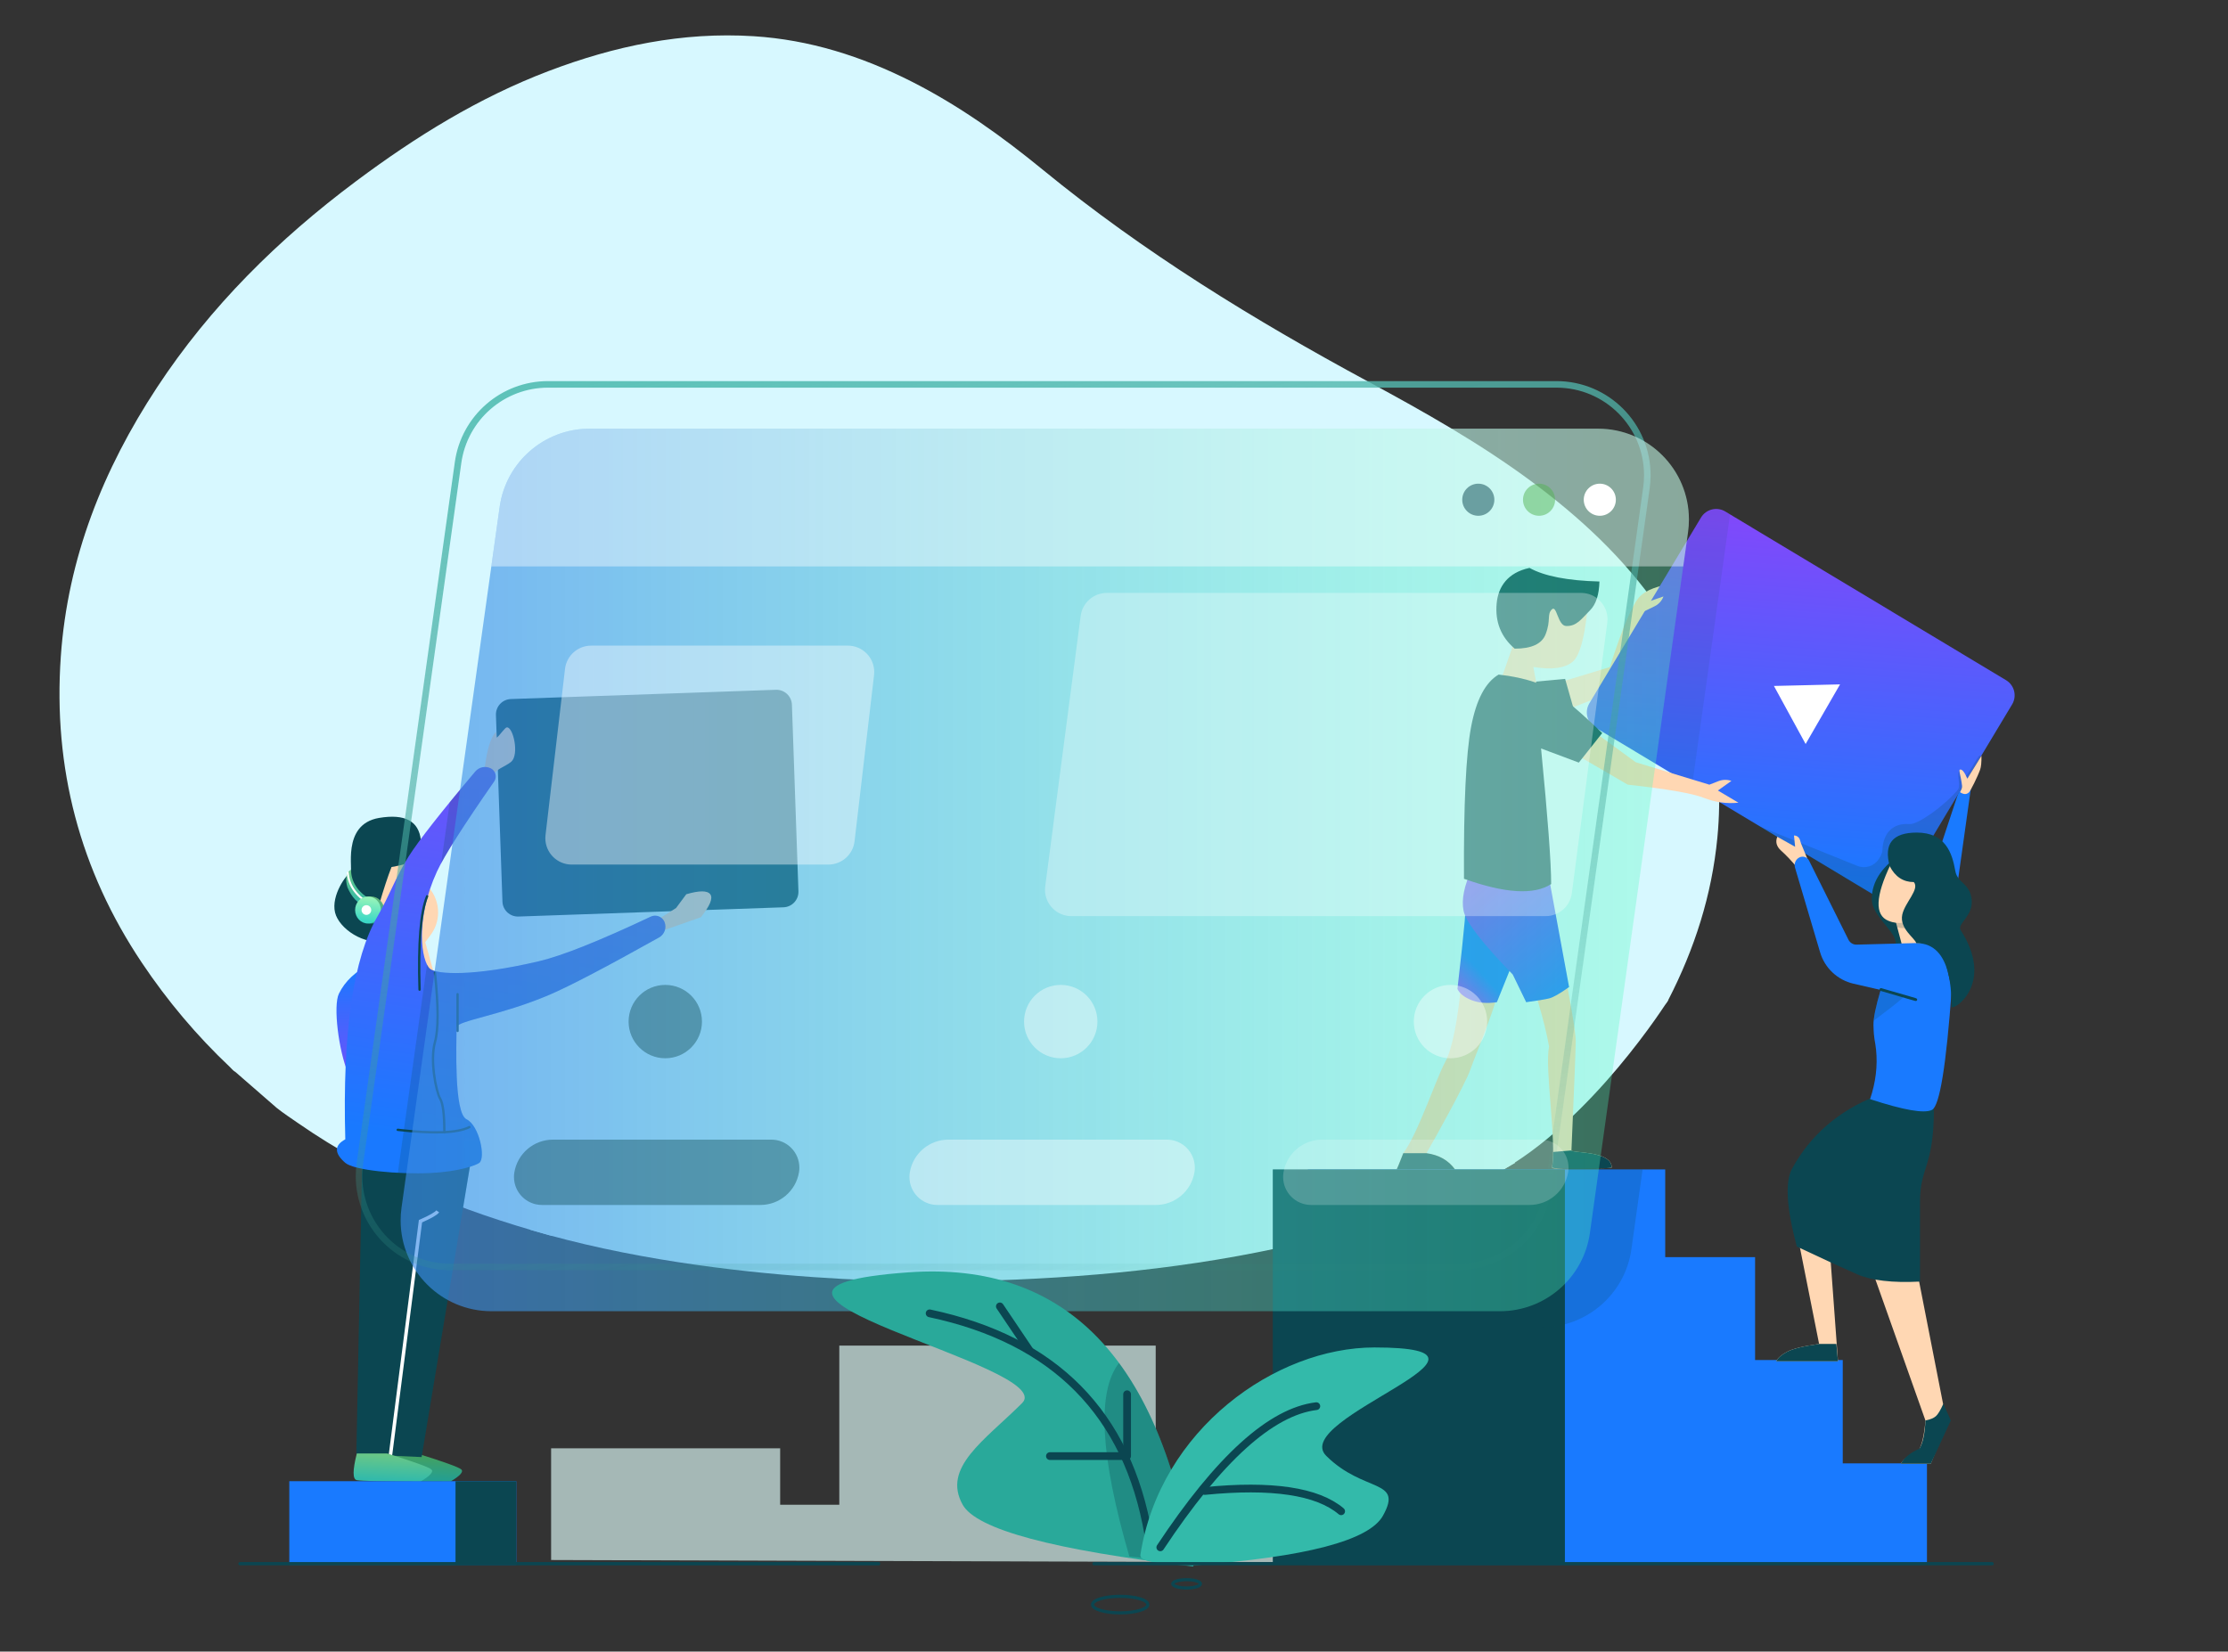 <?xml version="1.0" encoding="utf-8"?>
<!-- Generator: Adobe Illustrator 16.0.0, SVG Export Plug-In . SVG Version: 6.00 Build 0)  -->
<!DOCTYPE svg PUBLIC "-//W3C//DTD SVG 1.1//EN" "http://www.w3.org/Graphics/SVG/1.1/DTD/svg11.dtd">
<svg version="1.1" id="Layer_1" xmlns="http://www.w3.org/2000/svg" xmlns:xlink="http://www.w3.org/1999/xlink" x="0px" y="0px"
	 width="553px" height="410px" viewBox="0 0 553 410" enable-background="new 0 0 553 410" xml:space="preserve">
<rect x="0" y="0" width="553" height="410" fill="#333333" stroke="none"/>
<path fill-rule="evenodd" clip-rule="evenodd" fill="#D7F8FF" d="M58.434,266.116c-0.567-0.299-0.926-0.809-1.375-1.233
	c-8.244-7.789-15.499-16.408-21.817-25.838c-15.447-23.052-22.078-48.432-20.151-76.058c1.708-24.474,10.506-46.463,23.856-66.775
	c13.261-20.178,30.166-36.844,49.459-51.25c14.813-11.061,30.392-20.716,47.724-27.311c16.387-6.234,33.25-9.776,50.912-8.662
	c13.904,0.878,26.855,5.001,39.206,11.249c11.785,5.962,22.457,13.612,32.631,21.945c24.998,20.475,52.373,37.246,80.732,52.564
	c13.894,7.504,27.658,15.265,40.396,24.69c12.116,8.968,23.056,19.094,31.683,31.57c11.889,17.188,16.567,36.192,14.571,56.928
	c-1.374,14.268-5.657,27.639-12.205,40.339c-0.602,1.17-1.265,1.628-2.607,1.627c-27.741-0.04-55.483-0.03-83.227-0.032
	c-2.662,0-5.328,0.008-7.991-0.021c-4.625-0.051-8.091,3.061-8.181,7.687c-0.123,6.22-0.124,12.444-0.002,18.663
	c0.091,4.658,3.4,7.721,8.14,7.722c15.804,0.005,31.608,0.063,47.41-0.108c3.914-0.044,6.177,1.997,8.478,4.86
	c-8.979,5.376-18.242,9.46-27.824,12.854c-10.205,3.615-20.711,6.087-31.284,8.354c-26.294,5.638-52.936,7.749-79.757,8.218
	c-1.333,0.022-2.028-0.369-2.619-1.58c-8.24-16.858-16.539-33.688-24.783-50.545c-0.34-0.695-0.335-1.571-0.427-2.37
	c-0.281-2.442-0.306-4.941-0.871-7.313c-0.373-1.563-1.508-2.946-2.3-4.409c-0.19,0.061-0.381,0.118-0.572,0.179
	c-0.108,0.719-0.233,1.435-0.322,2.156c-0.311,2.528-1.725,3.855-4.28,3.907c-2.03,0.043-4.063,0.048-6.093-0.002
	c-2.505-0.06-3.881-1.49-4.292-3.964c-0.173-1.036-0.706-2.1-1.339-2.957c-2.258-3.063-4.59-6.074-6.981-9.034
	c-0.649-0.804-1.518-1.535-2.437-2c-3.341-1.685-6.776-3.188-10.113-4.881c-1.271-0.644-1.986-0.427-2.854,0.663
	c-3.202,4.023-6.502,7.968-9.771,11.937c-0.396,0.481-0.827,0.938-1.378,1.559c-0.516-0.546-0.972-0.959-1.346-1.436
	c-3.924-4.988-7.796-10.016-11.789-14.948c-0.58-0.717-1.703-1.376-2.591-1.396c-5.393-0.129-10.791-0.067-16.187-0.06
	c-0.495,0.002-0.99,0.079-1.802,0.147c0.689,4.776,1.361,9.442,2.076,14.401c-10.593,0-20.952,0-31.58,0
	c0.278,0.904,0.422,1.501,0.645,2.068c2.641,6.746,7.378,11.39,14.058,14.154c6.23,2.579,12.844,3.464,19.417,4.5
	c11.715,1.847,23.448,3.582,35.174,5.367c1.794,0.273,2.178,0.971,1.29,2.572c-0.458,0.823-1.106,1.546-1.688,2.298
	c-7.39,9.53-14.805,19.042-22.144,28.611c-0.848,1.104-1.628,1.285-2.869,0.944c-22.197-6.115-43.337-14.595-62.375-27.795
	c-1.793-1.243-3.627-2.438-5.335-3.791"/>
<path fill-rule="evenodd" clip-rule="evenodd" fill="#D7F8FF" d="M236.259,318.098c0,0-56.884,1.434-104.625-12.8l-17.078-19.374
	l-15.618-17.332L87.13,244.594c0,0,14.094-21.142,16.38-21.142c2.285,0,30.473-6.665,38.853-5.903
	c8.38,0.762,55.042,4.381,57.328,5.903c2.286,1.524,31.426,23.237,31.426,23.237l31.997,31.806L236.259,318.098z"/>
<path fill-rule="evenodd" clip-rule="evenodd" fill="#D7F8FF" d="M414.055,248.273c0,0-18.992,30.338-42.781,43.136
	c-23.787,12.798-41.309,5.18-41.309,5.18l-25.902-3.619c0,0,0.571-19.427,0-20.759c-0.571-1.334,1.714-25.141,3.047-25.713
	c1.333-0.57,17.142-9.713,21.332-10.284c4.188-0.571,29.52-2.667,33.329-2.477c3.809,0.191,34.284-0.013,34.284-0.013
	L414.055,248.273z"/>
<g id="Pages_1_">
	<g id="Home---Approach-v3-_1_" transform="translate(-889, -2334)">
		<g id="Section-1_1_" transform="translate(221, 2335)">
			<g id="Led-by-Proven-Managers" transform="translate(16, 0)">
				<g transform="translate(653, 0)">
					<g id="Group-51" transform="translate(86.655, 37.22)">
						<path id="Path-312" fill="#FFD7B3" d="M275.24,203.931c-1.022,11.094-2.426,18.261-4.207,21.51
							c-2.27,4.134-6.691,17.697-10.386,22.618c-0.988,2.53-1.539,3.879-1.652,4.049h14.51c-1.63-2.281-3.998-3.631-7.107-4.049
							c1.468-2.47,9.787-17.42,10.897-20.749c1.113-3.329,7.647-18.578,7.239-21.78C281.612,204.015,278.513,203.483,275.24,203.931
							z"/>
						<path id="Path-312-Copy" fill="#0B4651" d="M260.648,248.059c-0.988,2.531-1.539,3.881-1.652,4.049h14.51
							c-1.63-2.28-3.998-3.63-7.107-4.049H260.648z"/>
						<g id="Group-43" transform="translate(0, 186.421)">
							<polygon id="Path-321" opacity="0.7" fill="#D6F1EE" enable-background="new    " points="49.133,162.627 49.133,134.902 
								105.984,134.902 105.984,148.904 120.662,148.904 120.662,109.401 199.196,109.401 199.196,148.4 250.152,148.4 
								250.152,163.242 							"/>
							
								<ellipse id="Oval-21" fill="none" stroke="#0B4651" stroke-width="0.772" stroke-linecap="round" stroke-linejoin="round" cx="190.378" cy="173.694" rx="6.87" ry="2.061"/>
							
								<ellipse id="Oval-21-Copy" fill="none" stroke="#0B4651" stroke-width="0.772" stroke-linecap="round" stroke-linejoin="round" cx="206.865" cy="168.539" rx="3.437" ry="1.03"/>
							<polygon id="Path-274" fill="#197AFF" points="236.954,163.804 236.954,65.668 325.661,65.668 325.661,87.439 
								347.965,87.439 347.965,112.984 369.724,112.984 369.724,138.635 390.623,138.635 390.623,163.804 							"/>
							<polygon id="Path-274-Copy" fill="#0B4651" points="228.263,163.804 228.263,65.668 300.759,65.668 300.759,163.804 							
								"/>
							<path id="Combined-Shape_5_" opacity="0.2" fill="#0B4651" enable-background="new    " d="M320.046,65.668l-2.77,19.776
								c-1.56,11.139-11.086,19.424-22.334,19.424h-66.68v-39.2H320.046z"/>
						</g>
						<path id="Path-296" fill="#0B4651" d="M49.019,86.136"/>
						<g id="Group-49" transform="translate(281.245, -0)">
							<path id="Path-308" fill="#FFD7B3" d="M18.089,131.206l12.566-3.822c3.21-9.956,5.719-15.825,7.523-17.604
								c1.601-1.578,4.445-2.629,8.535-3.151l-5.729,7.104l-6.169,18.439l-16.728,6.54V131.206z"/>
							<path id="Path-301" fill="#FFD7B3" d="M76.751,265.958l5.86,29.455c-3.864,0.53-6.508,1.173-7.933,1.93
								c-1.424,0.755-2.326,1.548-2.707,2.374h15.327l-1.91-26.119L76.751,265.958z"/>
							<path id="Path-301-Copy" fill="#0B4651" d="M82.611,295.412c-3.864,0.531-6.508,1.174-7.933,1.93
								c-1.424,0.756-2.326,1.549-2.707,2.374h15.327l-0.401-4.304H82.611z"/>
							<path id="Path-302" fill="#FFD7B3" d="M96.526,279.231l12.477,35.181c-0.294,3.583-0.86,6.072-1.703,7.468
								c-2.29,1.022-3.763,2.115-4.422,3.272h7.457l3.983-10.069l-7.019-35.851L96.526,279.231L96.526,279.231z"/>
							<path id="Path-302-Copy" fill="#0B4651" d="M109.003,314.411c-0.146,3.267-0.641,5.597-1.479,6.992
								c-2.293,1.024-3.841,2.274-4.646,3.747h7.457l4.97-10.739l-1.857-4.148c-0.698,1.58-1.316,2.606-1.851,3.079
								C111.06,313.818,110.197,314.173,109.003,314.411z"/>
							<path id="Path-300" fill="#0B4651" d="M96.721,233.856c-9.318,3.713-16.253,9.714-20.8,18
								c-1.806,3.288-1.421,9.745,1.159,19.372c6.33,2.993,11.297,5.281,14.904,6.861c3.605,1.579,8.83,2.193,15.67,1.839
								c0-7.519,0-14.146,0-19.884c0-8.606,3.453-8.494,3.453-23.135L96.721,233.856z"/>
							<polygon id="Path-297" fill="#197AFF" points="115.955,188.34 120.562,155.487 117.287,158.263 107.767,187.003 							"/>
							
								<linearGradient id="Rectangle-53_1_" gradientUnits="userSpaceOnUse" x1="-324.474" y1="3.308" x2="-323.739" y2="4.337" gradientTransform="matrix(86.778 52.142 -36.222 60.284 28340.646 16800.863)">
								<stop  offset="0" style="stop-color:#8A44FA"/>
								<stop  offset="1" style="stop-color:#1979FF"/>
							</linearGradient>
							<path id="Rectangle-53" fill="url(#Rectangle-53_1_)" d="M59.319,88.758l69.696,41.877c2.076,1.248,2.747,3.942,1.499,6.018
								l-27.712,46.121c-1.247,2.076-3.941,2.748-6.019,1.5l-69.694-41.876c-2.076-1.248-2.747-3.941-1.501-6.017L53.3,90.259
								C54.549,88.183,57.244,87.511,59.319,88.758z"/>
							<path id="Combined-Shape_1_" opacity="0.1" fill="#0B4651" enable-background="new    " d="M60.508,89.473l-9.429,67.34
								l-23.99-14.415c-2.076-1.248-2.747-3.941-1.501-6.017L53.3,90.259c1.248-2.076,3.941-2.748,6.017-1.5L60.508,89.473z"/>
							<polygon id="Rectangle-54" fill="#FFFFFF" points="79.264,146.476 71.397,132.066 87.81,131.674 							"/>
							<path id="Path-299" opacity="0.2" fill="#0B4651" enable-background="new    " d="M66.38,166.352l25.711,10.381
								c1.922,0.776,4.125,0.1,5.281-1.621c0.646-0.961,0.968-1.753,0.968-2.376c0-1.729,0.851-6.838,6.754-6.384
								c2.012,0.154,8.556-4.467,11.936-8.5c0.902-1.076-0.492-3.96,0.499-4.821c0.104-0.091,0.45,2.27,1.281,1.532
								c1.548-1.376,3.517-6.102,3.847-5.077c0.119,0.369-1.165,2.66-3.847,6.872l-13.256,21.565l-6.639,7.74L66.38,166.352z"/>
							<path id="Path-295" fill="#FFD7B3" d="M79.911,175.486l-1.805-4.369l-0.252-0.835c-0.197-0.651-0.797-1.097-1.478-1.097
								l0.281,2.803l-4.419-2.488c-0.527,1.275-0.204,2.437,0.974,3.482c1.177,1.048,2.479,2.418,3.902,4.112L79.911,175.486z"/>
							<path id="Path-173_1_" fill="#0B4651" d="M103.785,173.245c-5.402,3.316-8.103,7.224-8.104,11.721
								c0,3.233,3.502,6.171,5.279,8.941c1.081,1.686,0.67,4.062,0.914,4.229c0.556,0.384,4.76,3.022,6.753-0.001
								c0.416-0.627-0.637-4.68-3.155-12.154L103.785,173.245z"/>
							<polygon id="Path-292" fill="#FFD7B3" points="101.299,189.322 103.587,197.925 111.832,199.38 103.979,186.956 							"/>
							<path id="Path-291" fill="#197AFF" d="M106.503,195.896l-14.583,0.388c-0.852,0.022-1.641-0.452-2.02-1.215l-9.778-19.635
								c-0.439-0.883-1.513-1.241-2.395-0.802c-0.004,0.001-0.007,0.002-0.008,0.002l0,0c-0.927,0.467-1.387,1.529-1.093,2.525
								l6.235,21.037c1.155,3.898,4.321,6.873,8.284,7.784l6.748,1.552c-1.23,4.103-1.828,7.021-1.79,8.753
								c0.076,3.622,0.408,3.752,0.646,6.074c0.409,4.03-0.087,8.123-1.488,12.277c8.347,2.736,13.47,3.627,15.367,2.669
								c1.896-0.958,3.535-10.991,4.909-30.092l-2.612-11.317L106.503,195.896L106.503,195.896z"/>
							<path id="Path-294" opacity="0.2" fill="#0B4651" enable-background="new    " d="M96.142,215.179
								c3.406-2.566,5.496-4.184,6.269-4.856c1.033-0.9,1.378-1.05,0.887-1.173c-1.04-0.257-2.808-0.841-5.305-1.748
								c-0.577,1.866-0.986,3.284-1.223,4.256C96.537,212.627,96.326,213.801,96.142,215.179z"/>
							
								<g id="Group-24_1_" transform="translate(97.497, 111.389) rotate(22) translate(-97.497, -111.389) translate(88.885, 102.95)">
								<path id="Path-171_1_" opacity="0.2" fill="#0B4651" enable-background="new    " d="M36.221,68.171
									c0.026,8.93,1.901,13.395,5.631,13.394c5.594,0,8.565-5.625,8.624-10.522C50.513,67.78,45.762,66.821,36.221,68.171z"/>
								<path id="Path-171-Copy_1_" fill="#FFD7B3" d="M35.618,67.555c-0.569,8.83,1.012,13.245,4.741,13.244
									c5.593-0.002,7.84-5.586,7.899-10.482C48.296,67.053,44.084,66.132,35.618,67.555z"/>
							</g>
							<path id="Path-172_1_" fill="#0B4651" d="M100.14,176.813c1.359,2.626,3.353,3.94,5.979,3.94
								c1.529,1.765-2.243,5.078-2.872,8.111c-0.722,3.502,3.236,5.85,3.468,7.062c9.286-0.112,8.645,13.568,8.763,15.839
								c0.686,0.864,10.754-5.86,2.291-19.051c-1.018-1.584,3.059-3.467,2.72-7.459c-0.369-4.334-3.516-4.094-4.077-7.292
								c-0.784-4.474-2.466-9.493-9.553-9.497C100.849,168.462,98.609,171.244,100.14,176.813z"/>
							<path id="Path-293" fill="none" stroke="#0B4651" stroke-width="0.704" stroke-linecap="round" stroke-linejoin="round" d="
								M97.966,207.428c4.533,1.291,7.335,2.102,8.413,2.433C107.456,210.191,104.652,209.381,97.966,207.428z"/>
							<path id="Path-298" fill="#FFD7B3" d="M117.594,158.442c0.375-0.709,0.541-1.23,0.502-1.565
								c-0.295-2.565-0.942-3.971-0.502-4.058c0.525-0.103,1.127,0.65,1.803,2.26l3.515-5.697c0.016,1.633-0.094,2.779-0.33,3.438
								c-0.68,1.907-2.363,5.223-2.748,5.623C119.252,159.05,118.506,159.05,117.594,158.442z"/>
						</g>
						<g id="Group-50" transform="translate(252.771, 18.686)">
							<path id="Path-311" fill="#FFD7B3" d="M36.799,178.302c3.753,10.271,6.173,18.462,7.256,24.573
								c-1.124,5.561,1.886,23.086,0.749,30.042c-0.056,0.339,1.487,0.339,4.626,0c6.786,0.262,10.181,0.262,10.181,0
								c0-4.235-10.026-3.537-9.996-4.235c0.711-16.448,1.067-25.5,1.067-27.151c0-2.103-1.302-9.846-3.904-23.229H36.799z"/>
							<path id="Path-311-Copy" fill="#0B4651" d="M45.065,229.067c-0.01,1.478-0.087,2.788-0.261,3.851
								c-0.083,0.506,14.807,0.392,14.807,0c0-4.235-10.025-3.538-9.995-4.235L45.065,229.067z"/>
							
								<linearGradient id="Path-310_1_" gradientUnits="userSpaceOnUse" x1="-259.546" y1="14.616" x2="-259.366" y2="14.329" gradientTransform="matrix(15.128 0 0 26.514 3949.958 -196.425)">
								<stop  offset="0" style="stop-color:#8A44FA"/>
								<stop  offset="1" style="stop-color:#1979FF"/>
							</linearGradient>
							<path id="Path-310" fill="url(#Path-310_1_)" d="M23.297,169.019c-0.04,0.953-0.097,1.826-0.165,2.617
								c-0.323,3.662-0.932,9.318-1.816,16.968c0.547,1.147,1.712,2.07,3.492,2.771c1.782,0.7,3.881,0.87,6.297,0.513l3.671-9.112
								C27.219,171.3,23.392,166.716,23.297,169.019z"/>
							
								<linearGradient id="Path-310-Copy_1_" gradientUnits="userSpaceOnUse" x1="-264.997" y1="9.489" x2="-264.262" y2="10.518" gradientTransform="matrix(29.431 0 0 37.891 7825.536 -207.834)">
								<stop  offset="0" style="stop-color:#8A44FA"/>
								<stop  offset="1" style="stop-color:#1979FF"/>
							</linearGradient>
							<path id="Path-310-Copy" fill="url(#Path-310-Copy_1_)" d="M24.95,158.75c-1.975,4.2-2.679,7.684-2.109,10.448
								c0.57,2.764,4.635,8.031,12.198,15.806l3.343,6.884c2.718-0.373,4.594-0.682,5.631-0.925c1.036-0.243,2.709-1.19,5.016-2.841
								l-5.516-29.949L24.95,158.75z"/>
							<polygon id="Path-307" fill="#0B4651" points="36.499,112.696 48.039,111.625 50.073,118.759 43.285,120.693 							"/>
							<path id="Path-304" fill="#FFD7B3" d="M53.932,90.799c-0.726,9.409-2.059,14.93-4,16.56c-1.939,1.63-5.199,2.065-9.776,1.309
								l1.118,6.113l-4.617,2.224l-4.295-5.843l7.794-22.271L53.932,90.799z"/>
							<path id="Path-303" fill="#0B4651" d="M35.53,104.124c4.179,0,6.731-1.182,7.66-3.543c1.392-3.543,0.288-4.933,1.545-6.192
								c1.258-1.259,1.45,4.065,3.585,4.113c2.611,0.058,3.706-1.698,5.908-3.901c1.467-1.468,2.245-3.852,2.335-7.149
								c-7.91-0.208-13.693-1.334-17.352-3.375c-5.399,1.148-7.769,4.635-8.157,8.801C30.627,97.457,32.119,101.207,35.53,104.124z"
								/>
							<path id="Path-306" fill="#FFD7B3" d="M50.259,130.129l13.329,7.758c9.7,1.056,15.978,2.143,18.832,3.257
								c2.855,1.116,5.736,1.521,8.645,1.216l-5.099-3.022l3.356-2.391l0,0c-1.049-0.362-2.193-0.34-3.229,0.064l-2.245,0.876
								l-18.272-5.57l-11.429-8.351L50.259,130.129z"/>
							<path id="Path-305" fill="#0B4651" d="M31.537,110.556c6.715,0.749,11.78,2.479,15.193,5.189
								c3.418,2.709,6.923,5.822,10.518,9.336l-5.808,7.326l-9.368-3.51c1.672,17.123,2.508,28.344,2.508,33.662
								c-4.245,2.761-11.46,2.322-21.64-1.31c-0.1-18.405,0.489-30.973,1.766-37.705C25.982,116.813,28.26,112.484,31.537,110.556z"
								/>
							<path id="Path-309" fill="#FFD7B3" d="M67.744,92.785l4.709-1.623l0,0c-0.379,1.047-1.146,1.909-2.141,2.409
								c-2.789,1.396-4.008,1.913-3.654,1.551C67.071,94.698,67.433,93.919,67.744,92.785z"/>
						</g>
					</g>
					<g id="Group-47" transform="translate(26.22, 89.744)">
						
							<linearGradient id="Path-290-Copy_1_" gradientUnits="userSpaceOnUse" x1="365.305" y1="44.338" x2="365.178" y2="45.396" gradientTransform="matrix(21.903 0 0 7.81 -7921.663 -78.138)">
							<stop  offset="0" style="stop-color:#52A24C"/>
							<stop  offset="1" style="stop-color:#249F91"/>
						</linearGradient>
						<path id="Path-290-Copy" fill="url(#Path-290-Copy_1_)" d="M68.772,270.075c-1.063,4.204-1.063,6.412,0,6.626
							c1.063,0.217,6.349,0.322,15.857,0.322c2.414-1.444,3.286-2.447,2.613-3.009c-0.673-0.561-4.319-1.875-10.941-3.939H68.772
							L68.772,270.075z"/>
						
							<linearGradient id="Path-286_1_" gradientUnits="userSpaceOnUse" x1="375.674" y1="11.897" x2="375.674" y2="10.848" gradientTransform="matrix(10.352 0 0 33.666 -3828.194 -215.565)">
							<stop  offset="0" style="stop-color:#8A44FA"/>
							<stop  offset="1" style="stop-color:#1979FF"/>
						</linearGradient>
						<path id="Path-286" fill="url(#Path-286_1_)" d="M64.785,148.553c-3.733,1.8-6.362,4.258-7.884,7.371
							c-1.468,3-0.092,14.102,2.28,19.767c0.88,2.104,2.989,2.104,6.326,0l-2.474-28.378"/>
						<polygon id="Path-285" fill="#0B4651" points="62.683,196.678 61.231,270.238 77.43,270.969 89.771,196.678 						"/>
						<path id="Rectangle-49" fill="#0B4651" d="M99.582,82.792l65.78-2.297c2.121-0.074,3.902,1.586,3.976,3.707l1.617,46.31
							c0.074,2.122-1.585,3.901-3.708,3.977l-65.781,2.296c-2.121,0.073-3.901-1.585-3.976-3.708l-1.617-46.308
							C95.801,84.646,97.46,82.866,99.582,82.792z"/>
						<g id="Group-46" transform="translate(0, 35.395)">
							<path id="Path-276" fill="#FFD7B3" d="M81.534,119.148l-3.206-11.391l1.337-1.792c2.415-3.238,2.484-7.658,0.173-10.972
								l-5.308-7.602l-6.576,2.443c-3.655,5.847-5.337,8.93-5.048,9.253c0.29,0.321,3.291,3.534,9.006,9.638v10.421L81.534,119.148
								L81.534,119.148z"/>
							<path id="Path-278" fill="#0B4651" d="M66.889,98.393c1.126-3.838,2.147-6.936,3.062-9.289
								c1.094-0.182,2.855-0.557,3.7-0.862c1.62-0.587,3.341-1.138,5.163-1.653c1.503-1.576,1.806-2.971,0.91-4.18
								c-0.897-1.211-1.725-1.211-2.483,0c-0.52-4.738-3.97-6.572-10.35-5.504c-9.57,1.603-6.26,13.508-7.153,13.686
								c-0.892,0.179-4.839,5.521-3.794,9.807c0.954,3.916,7.113,8.311,12.963,7.066c4.211-0.845,5.577-2.734,4.095-5.666
								L66.889,98.393z"/>
							
								<linearGradient id="Path-279_1_" gradientUnits="userSpaceOnUse" x1="387.237" y1="34.942" x2="387.107" y2="36.019" gradientTransform="matrix(6.524 0 0 10.393 -2464.036 -276.042)">
								<stop  offset="0" style="stop-color:#7ECC79"/>
								<stop  offset="1" style="stop-color:#33BAAA"/>
							</linearGradient>
							<path id="Path-279" fill="url(#Path-279_1_)" d="M64.528,97.053c-3.08-1.922-4.621-4.377-4.621-7.361
								c-1.219,0.879-1.515,2.36-0.887,4.446c1.049,2.483,2.578,4.083,4.587,4.801C63.608,98.313,63.915,97.686,64.528,97.053z"/>
							<path id="Path-280" fill="none" stroke="#FFFFFF" stroke-width="0.5" stroke-linecap="round" stroke-linejoin="round" d="
								M59.108,90.547c0.217,3.025,1.972,5.58,5.268,7.664"/>
							<g id="Group-45" transform="translate(5.888, 22.452)">
								
									<linearGradient id="Oval-19-Copy-2_1_" gradientUnits="userSpaceOnUse" x1="372.489" y1="48.197" x2="372.364" y2="49.235" gradientTransform="matrix(7.194 0 0 7.531 -2619.862 -290.877)">
									<stop  offset="0" style="stop-color:#77BD72"/>
									<stop  offset="1" style="stop-color:#2CA495"/>
								</linearGradient>
								<ellipse id="Oval-19-Copy-2" fill="url(#Oval-19-Copy-2_1_)" cx="59.032" cy="77.321" rx="3.201" ry="3.351"/>
								
									<linearGradient id="Oval-19_1_" gradientUnits="userSpaceOnUse" x1="372.502" y1="48.198" x2="372.375" y2="49.255" gradientTransform="matrix(7.194 0 0 7.531 -2620.761 -290.877)">
									<stop  offset="0" style="stop-color:#BAFFB5"/>
									<stop  offset="1" style="stop-color:#3CD8C5"/>
								</linearGradient>
								<ellipse id="Oval-19" fill="url(#Oval-19_1_)" cx="58.232" cy="77.321" rx="3.2" ry="3.351"/>
								<ellipse id="Oval-19-Copy" fill="#FFFFFF" cx="57.831" cy="77.321" rx="1.201" ry="1.206"/>
							</g>
						</g>
						<path id="Path-283" fill="#FFD7B3" d="M93.075,99.966c0.567-4.595,1.474-7.574,2.721-8.937
							c0.277-0.303,0.099,1.531,0.324,1.328c0.904-0.81,2.003-2.508,2.468-2.537c1.568-0.099,3.098,6.663,1.119,8.504
							c-0.513,0.476-2.133,1.353-2.68,1.642c-0.573,0.304-1.257,0.909-2.05,1.82L93.075,99.966z"/>
						<path id="Path-284" fill="#FFD7B3" d="M135.502,137.895l5.073-3.221l2.544-3.424c3.234-0.947,5.216-0.947,5.946,0
							c0.729,0.947-0.045,2.85-2.325,5.707l-11.239,3.939V137.895z"/>
						
							<linearGradient id="Path-275_1_" gradientUnits="userSpaceOnUse" x1="358.327" y1="3.006" x2="358.198" y2="4.084" gradientTransform="matrix(91.629 0 0 113.365 -32726.729 -269.1)">
							<stop  offset="0" style="stop-color:#8A44FA"/>
							<stop  offset="1" style="stop-color:#1979FF"/>
						</linearGradient>
						<path id="Path-275" fill="url(#Path-275_1_)" d="M58.484,192.093c-0.728-26.526,1.96-45.021,8.064-55.479
							c2.611-4.474,4.614-9.943,7.638-14.715c2.537-4.001,8.056-11.041,16.559-21.115l0,0c0.957-1.132,2.571-1.45,3.885-0.764l0,0
							c1.09,0.569,1.511,1.914,0.942,3.003c-0.043,0.084-0.092,0.165-0.146,0.241c-7.663,11.006-12.391,18.453-14.184,22.34
							c-5.514,11.96-3.866,22.301-1.737,24.145c1.633,1.413,10.744,1.971,27.079-1.879c5.71-1.346,14.949-5.033,27.718-11.063l0,0
							c1.258-0.595,2.76-0.056,3.355,1.202c0.023,0.05,0.044,0.098,0.064,0.148l0,0c0.568,1.434-0.012,3.066-1.358,3.821
							c-13.082,7.323-22.152,12.068-27.209,14.234c-11.963,5.122-23.055,6.45-23.055,8.093c0,4.115-0.693,21.26,2.478,22.809
							c3.17,1.548,4.804,9.585,3.17,10.816c-0.784,0.592-4.991,2.201-12.242,2.53c-7.863,0.355-18.861-0.663-21.021-2.53
							C55.716,195.539,55.716,193.593,58.484,192.093z"/>
						<path id="Combined-Shape_2_" opacity="0.2" fill="#0B4651" enable-background="new    " d="M83.733,233.027
							c-8.028-3.453-13.65-11.434-13.65-20.728c0-1.046,0.073-2.09,0.218-3.126l8.465-60.455c0.231,0.46,0.482,0.807,0.739,1.028
							c1.633,1.414,10.744,1.972,27.08-1.878c5.71-1.345,14.949-5.032,27.719-11.063c1.258-0.594,2.76-0.057,3.354,1.203
							c0.022,0.049,0.044,0.098,0.063,0.146c0.568,1.434-0.012,3.068-1.357,3.82c-13.082,7.324-22.151,12.069-27.21,14.235
							c-11.963,5.124-23.055,6.451-23.055,8.095c0,4.115-0.693,21.26,2.478,22.808c3.17,1.549,4.804,9.586,3.17,10.817
							c-0.297,0.225-1.086,0.595-2.347,0.984L83.733,233.027z M84.41,108.403c1.886-2.31,3.998-4.849,6.334-7.619
							c0.957-1.134,2.571-1.451,3.885-0.764c1.089,0.569,1.511,1.913,0.943,3.003c-0.043,0.084-0.092,0.166-0.146,0.242
							c-6.471,9.293-10.849,16.05-13.134,20.268L84.41,108.403z"/>
						<path id="Path-282" fill="none" stroke="#0B4651" stroke-width="0.576" stroke-linecap="round" stroke-linejoin="round" d="
							M86.348,156.061v9.119"/>
						<path id="Path-277" fill="none" stroke="#0B4651" stroke-width="0.576" stroke-linecap="round" stroke-linejoin="round" d="
							M55.68,80.347"/>
						<path id="Path-281" fill="none" stroke="#0B4651" stroke-width="0.576" stroke-linecap="round" stroke-linejoin="round" d="
							M76.914,154.938c-0.355-11.593,0.273-19.322,1.887-23.188"/>
						<path id="Path-287" fill="none" stroke="#0B4651" stroke-width="0.576" stroke-linecap="round" stroke-linejoin="round" d="
							M71.493,189.729c8.951,1.03,14.882,0.802,17.795-0.683"/>
						<path id="Path-288" fill="none" stroke="#0B4651" stroke-width="0.576" stroke-linecap="round" stroke-linejoin="round" d="
							M80.744,150.725c0.864,8.45,0.864,14.187,0,17.211c-1.295,4.535,0.262,12.336,1.295,14.085
							c0.688,1.168,1.033,3.948,1.033,8.349"/>
						<path id="Path-289" fill="none" stroke="#FFFFFF" stroke-width="0.864" d="M81.423,209.965
							c-0.378,0.546-1.805,1.364-4.279,2.456l-7.562,58.929"/>
						
							<linearGradient id="Path-290_1_" gradientUnits="userSpaceOnUse" x1="365.361" y1="44.339" x2="365.231" y2="45.417" gradientTransform="matrix(21.897 0 0 7.81 -7928.314 -78.138)">
							<stop  offset="0" style="stop-color:#7ECC79"/>
							<stop  offset="1" style="stop-color:#33BAAA"/>
						</linearGradient>
						<path id="Path-290" fill="url(#Path-290_1_)" d="M61.344,270.075c-1.063,4.204-1.063,6.412,0,6.626
							c1.063,0.217,6.35,0.322,15.857,0.322c2.416-1.444,3.286-2.447,2.613-3.009c-0.672-0.561-4.32-1.875-10.941-3.939H61.344
							L61.344,270.075z"/>
					</g>
					<g id="Group-48" transform="translate(13.75, 310.713)">
						<rect id="Rectangle-50" x="57.055" y="55.99" fill="#197AFF" width="56.334" height="20.772"/>
						<rect id="Rectangle-50-Copy" x="98.309" y="55.99" fill="#0B4651" width="15.08" height="20.772"/>
					</g>
					<g id="Group-44" transform="translate(33.802, 0)">
						
							<linearGradient id="Rectangle-47_1_" gradientUnits="userSpaceOnUse" x1="299.835" y1="-128.962" x2="619.596" y2="-128.962" gradientTransform="matrix(1 0 0 -1 -235.198 86)">
							<stop  offset="0" style="stop-color:#3B8BEA;stop-opacity:0.643"/>
							<stop  offset="1" style="stop-color:#4EFFB9;stop-opacity:0.291"/>
						</linearGradient>
						<path id="Rectangle-47" fill="url(#Rectangle-47_1_)" d="M111.549,105.416h250.295c12.454,0,22.553,10.097,22.553,22.551
							c0,1.047-0.074,2.091-0.219,3.128l-24.36,173.987c-1.56,11.139-11.089,19.426-22.335,19.426H87.188
							c-12.456,0-22.552-10.097-22.552-22.553c0-1.045,0.073-2.09,0.218-3.126L89.216,124.84
							C90.775,113.702,100.303,105.416,111.549,105.416z"/>
						
							<linearGradient id="Rectangle-47-Copy-6_1_" gradientUnits="userSpaceOnUse" x1="341.229" y1="1.489" x2="341.531" y2="2.442" gradientTransform="matrix(359.371 0 0 246.232 -122472.93 -290.715)">
							<stop  offset="0" style="stop-color:#5CC2B9"/>
							<stop  offset="1" style="stop-color:#2F8F83;stop-opacity:0.061"/>
						</linearGradient>
						<path id="Rectangle-47-Copy-6" fill="none" stroke="url(#Rectangle-47-Copy-6_1_)" stroke-width="1.625" d="M101.224,94.421
							h250.296c12.454,0,22.551,10.097,22.551,22.551c0,1.047-0.072,2.091-0.218,3.127l-24.361,173.988
							c-1.56,11.139-11.087,19.424-22.334,19.424H76.863c-12.456,0-22.552-10.097-22.552-22.552c0-1.047,0.073-2.091,0.218-3.127
							l24.361-173.987C80.45,102.708,89.977,94.421,101.224,94.421z"/>
						<path id="Combined-Shape_3_" opacity="0.4" fill="#FFFFFF" enable-background="new    " d="M382.986,139.615H87.148
							l2.068-14.774c1.56-11.138,11.087-19.425,22.333-19.425h250.296c12.455,0,22.553,10.097,22.553,22.551
							c0,1.047-0.074,2.091-0.219,3.128L382.986,139.615z"/>
						
							<ellipse id="Oval-20-Copy" opacity="0.5" fill="#0B4651" enable-background="new    " cx="332.118" cy="123.057" rx="3.984" ry="3.984"/>
						
							<ellipse id="Oval-20-Copy-2" opacity="0.5" fill="#54B454" enable-background="new    " cx="347.197" cy="123.057" rx="3.984" ry="3.984"/>
						<ellipse id="Oval-20-Copy-3" fill="#FFFFFF" cx="362.276" cy="123.057" rx="3.984" ry="3.984"/>
					</g>
					<path id="Rectangle-51" opacity="0.4" fill="#FFFFFF" enable-background="new    " d="M145.742,159.272h63.696
						c3.617,0,6.549,2.932,6.549,6.549c0,0.254-0.016,0.509-0.044,0.762l-4.838,41.26c-0.387,3.3-3.183,5.787-6.505,5.787h-63.696
						c-3.617,0-6.549-2.934-6.549-6.551c0-0.255,0.016-0.509,0.045-0.762l4.839-41.26
						C139.624,161.759,142.419,159.272,145.742,159.272z"/>
					<path id="Rectangle-51-Copy" opacity="0.3" fill="#FFFFFF" enable-background="new    " d="M273.72,146.19h117.722
						c3.617,0,6.549,2.932,6.549,6.549c0,0.283-0.02,0.568-0.058,0.85l-8.795,67.142c-0.425,3.26-3.204,5.697-6.492,5.697H264.925
						c-3.617,0-6.549-2.932-6.549-6.548c0-0.284,0.019-0.569,0.056-0.851l8.794-67.142
						C267.653,148.627,270.431,146.19,273.72,146.19z"/>
					<path id="Rectangle-52" opacity="0.4" fill="#0B4651" enable-background="new    " d="M136.256,281.911h54.199
						c3.84,0,6.953,3.115,6.953,6.955c0,0.388-0.032,0.773-0.097,1.156l0,0c-0.788,4.68-4.842,8.108-9.589,8.108h-54.199
						c-3.84,0-6.954-3.113-6.954-6.955c0-0.385,0.032-0.773,0.096-1.153l0,0C127.455,285.341,131.509,281.911,136.256,281.911z"/>
					<path id="Rectangle-52-Copy" opacity="0.4" fill="#FFFFFF" enable-background="new    " d="M234.414,281.911h54.2
						c3.839,0,6.951,3.115,6.951,6.955c0,0.388-0.031,0.773-0.094,1.156l0,0c-0.79,4.68-4.844,8.108-9.59,8.108h-54.2
						c-3.84,0-6.954-3.113-6.954-6.955c0-0.385,0.032-0.773,0.096-1.153l0,0C225.612,285.341,229.666,281.911,234.414,281.911z"/>
					<path id="Rectangle-52-Copy-2" opacity="0.2" fill="#FFFFFF" enable-background="new    " d="M327.167,281.911h54.197
						c3.842,0,6.954,3.115,6.954,6.955c0,0.388-0.031,0.773-0.097,1.156l0,0c-0.788,4.68-4.841,8.108-9.589,8.108h-54.198
						c-3.841,0-6.954-3.113-6.954-6.955c0-0.385,0.032-0.773,0.096-1.153l0,0C318.364,285.341,322.42,281.911,327.167,281.911z"/>
					
						<ellipse id="Oval-20" opacity="0.4" fill="#0B4651" enable-background="new    " cx="164.125" cy="252.606" rx="9.105" ry="9.105"/>
					
						<ellipse id="Oval-20-Copy-4" opacity="0.4" fill="#FFFFFF" enable-background="new    " cx="262.284" cy="252.606" rx="9.105" ry="9.105"/>
					
						<ellipse id="Oval-20-Copy-5" opacity="0.4" fill="#FFFFFF" enable-background="new    " cx="359.02" cy="252.606" rx="9.105" ry="9.105"/>
					<path id="Path-313" fill="#29A99A" d="M295.212,387.884c-8.168-51.475-31.734-75.817-70.695-73.031
						c-58.441,4.181,37.528,23.155,28.173,32.465c-9.355,9.309-19.893,15.965-14.762,25.203
						C241.347,378.681,260.442,383.8,295.212,387.884z"/>
					<path id="Combined-Shape_4_" opacity="0.3" fill="#0B4651" enable-background="new    " d="M276.75,337.356
						c7.753,10.525,13.43,24.713,17.029,42.557l-2.403,6.544l-12.054-1.028C272.06,360.443,271.202,344.419,276.75,337.356
						L276.75,337.356z"/>
					<path id="Path-315" fill="none" stroke="#0B4651" stroke-width="1.92" stroke-linecap="round" stroke-linejoin="round" d="
						M229.736,325.031c31.02,6.572,49.121,24.881,54.299,54.925"/>
					
						<polyline id="Path-316" fill="none" stroke="#0B4651" stroke-width="1.92" stroke-linecap="round" stroke-linejoin="round" points="
						259.592,360.473 278.751,360.473 278.751,345.117 					"/>
					<path id="Path-317" fill="none" stroke="#0B4651" stroke-width="1.92" stroke-linecap="round" stroke-linejoin="round" d="
						M247.168,323.305l7.276,10.797"/>
					<path id="Path-313-Copy" fill="#33BAAA" d="M295.288,387.593c-9.066-0.184-13.48-1.045-13.241-2.587
						c4.86-31.266,33.66-51.504,58.081-51.504c39.342,0-21.308,17.599-11.952,26.907c9.354,9.308,19.214,5.617,14.083,14.855
						C338.841,381.425,323.182,385.534,295.288,387.593z"/>
					<path id="Path-318" fill="none" stroke="#0B4651" stroke-width="1.92" stroke-linecap="round" stroke-linejoin="round" d="
						M286.991,383.122c14.567-21.998,27.476-33.681,38.727-35.046"/>
					<path id="Path-319" fill="none" stroke="#0B4651" stroke-width="1.92" stroke-linecap="round" stroke-linejoin="round" d="
						M298.021,369.133c16.649-1.641,27.937,0.04,33.858,5.037"/>
					<path id="Path-320" fill="none" stroke="#0B4651" stroke-width="0.812" stroke-linecap="round" stroke-linejoin="round" d="
						M58.57,387.19h158.502"/>
					
						<path id="Path-320-Copy" fill="none" stroke="#0B4651" stroke-width="0.812" stroke-linecap="round" stroke-linejoin="round" d="
						M270.535,387.19h222.921"/>
				</g>
			</g>
		</g>
	</g>
</g>
</svg>

